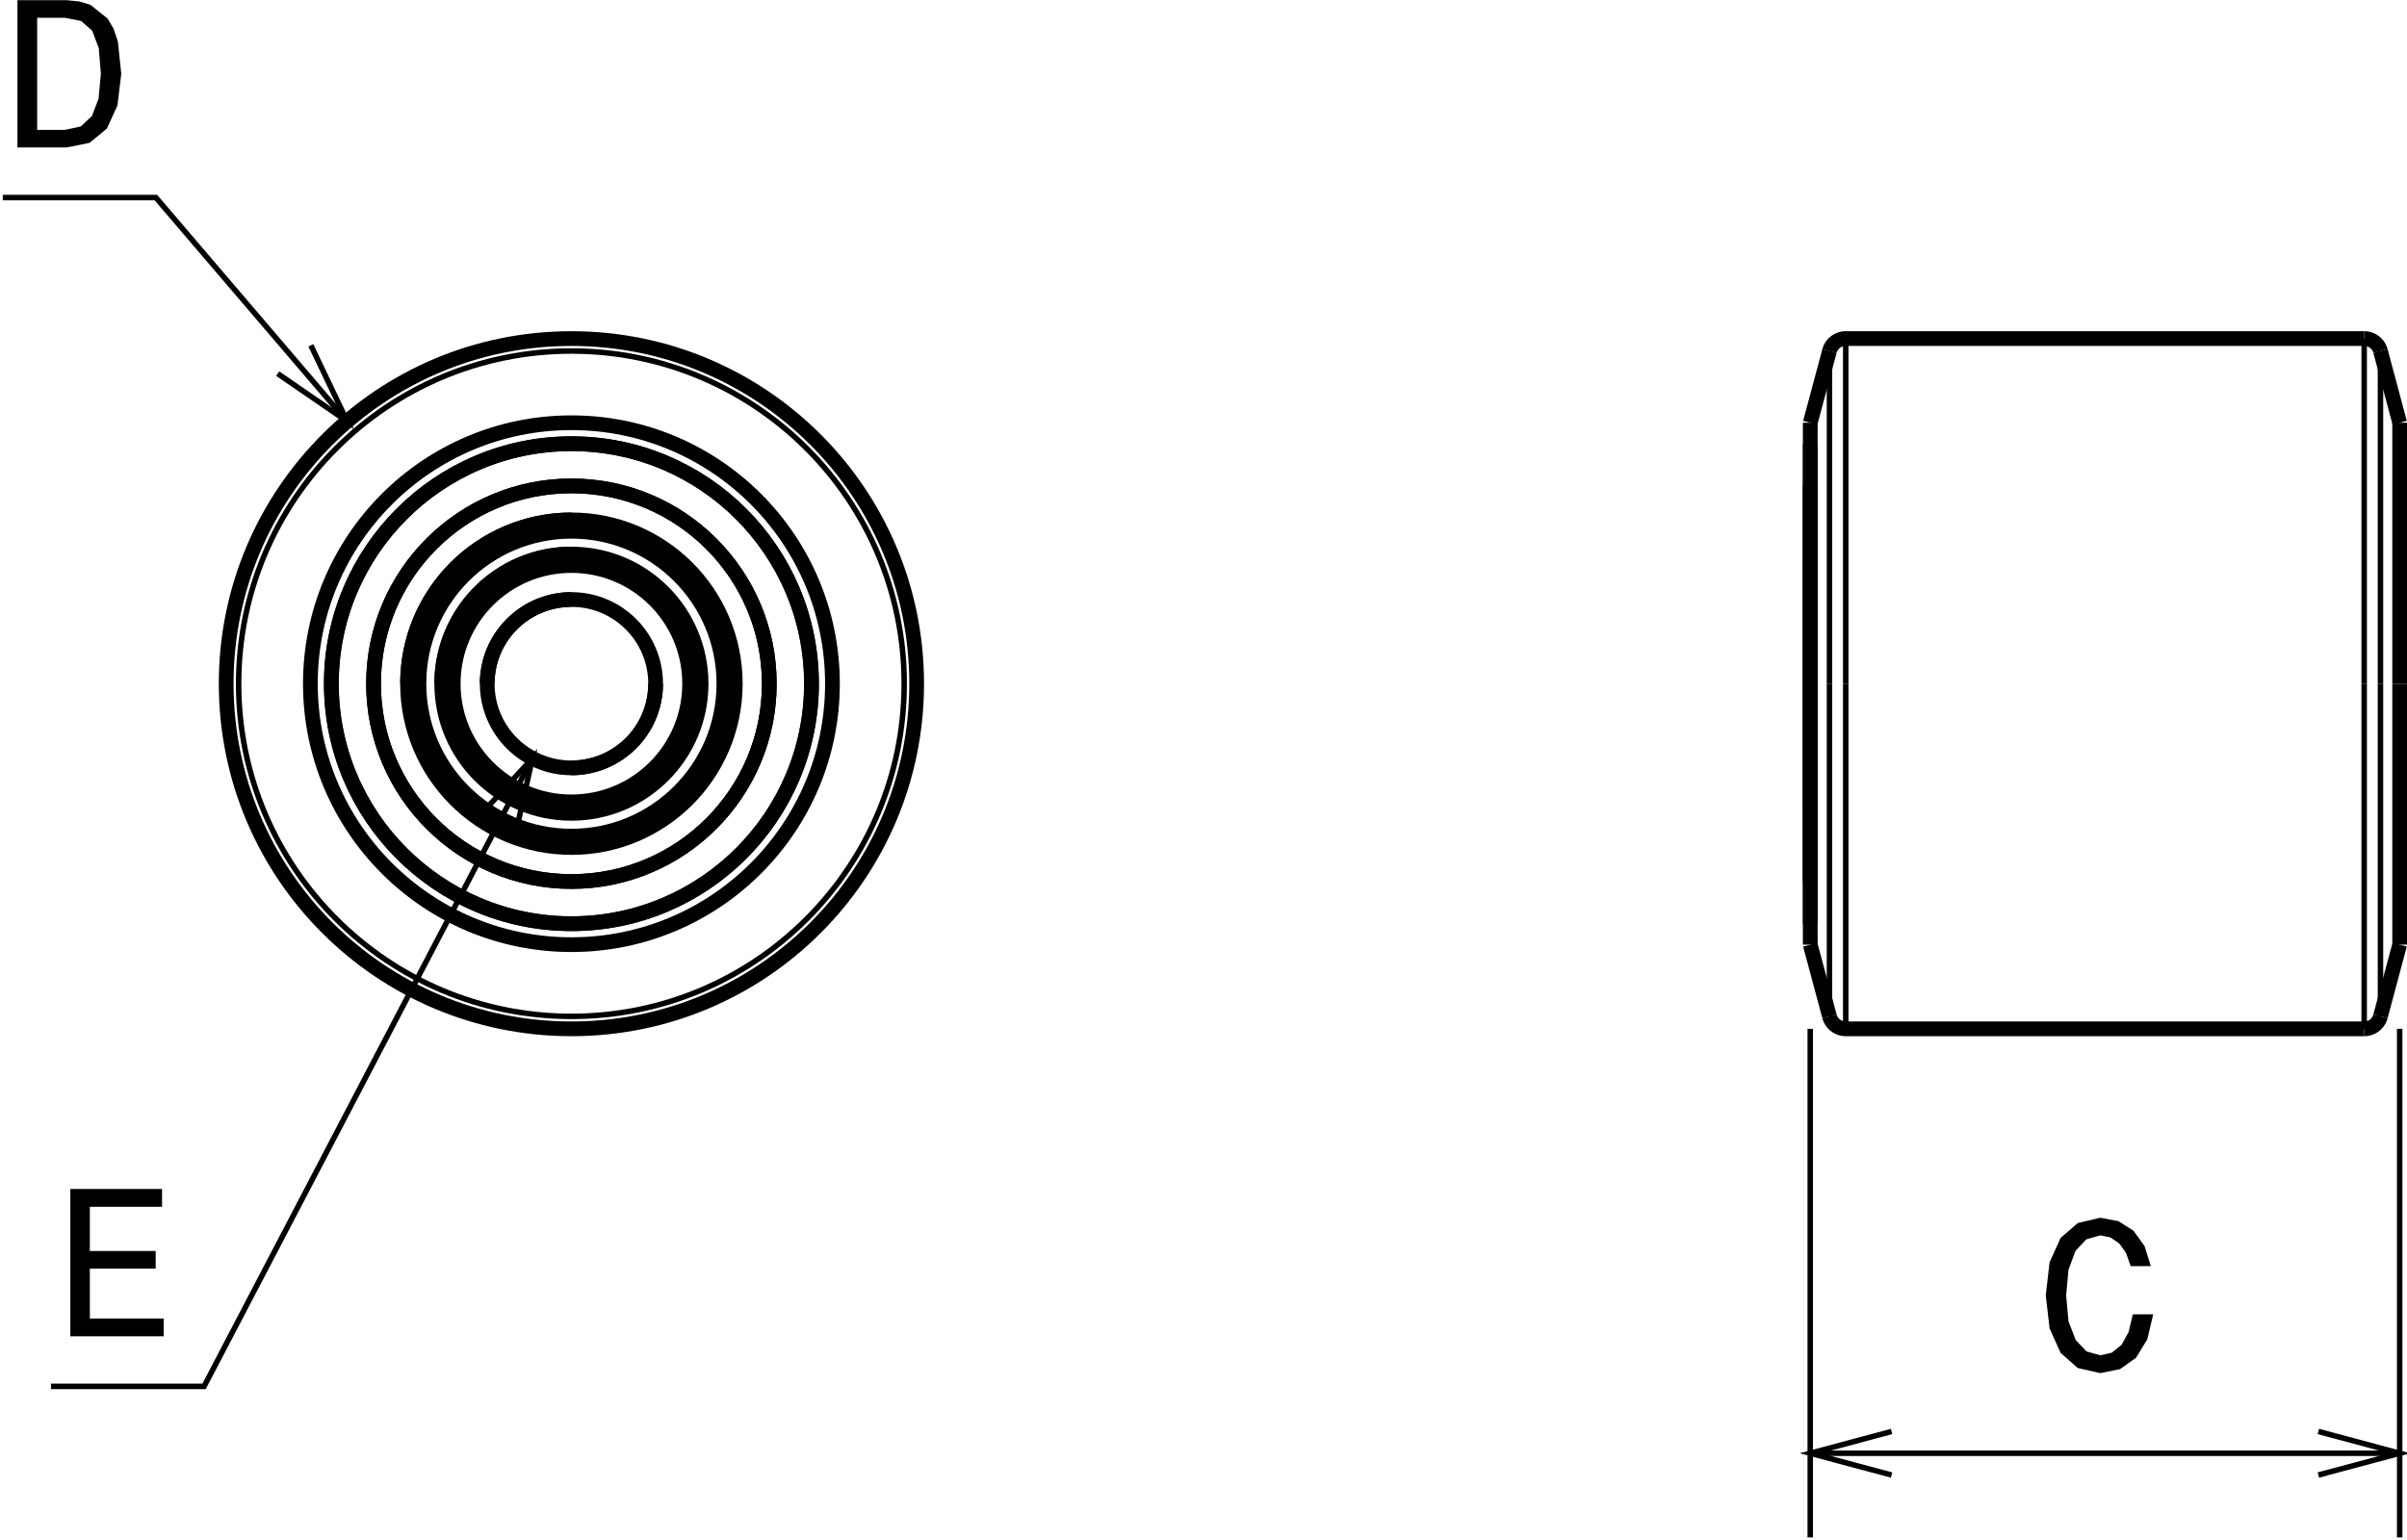 <svg xmlns="http://www.w3.org/2000/svg" xmlns:dsy="http://www.3ds.com/print" xmlns:xlink="http://www.w3.org/1999/xlink" style="background : rgb(255,255,255)" version="1.1" dsy:text-version="21000" viewBox="57.29 103.91 57.17 36.59"><g fill="none" stroke="rgb(0, 0, 0)" stroke-width="0.13" stroke-linecap="butt" stroke-linejoin="miter"><path d="M 100.286 128.354 L 100.286 140.438"/><path d="M 114.286 128.354 L 114.286 140.438"/></g><g fill="none" stroke="rgb(0, 0, 0)" stroke-width="0.35" stroke-linecap="butt" stroke-linejoin="miter"><circle r="2" cx="70.862" cy="120.154"/><circle r="2.808" cx="70.862" cy="120.154"/><circle r="3.08" cx="70.862" cy="120.154"/><circle r="3.622" cx="70.862" cy="120.154"/><circle r="4.7" cx="70.862" cy="120.154"/><circle r="3.892" cx="70.862" cy="120.154"/><path d="M 70.862 122.154 A 2 2 0 0 0 72.862 120.154"/><path d="M 70.862 118.154 A 2 2 0 0 0 68.862 120.154"/><path d="M 70.862 117.074 A 3.08 3.08 0 0 0 67.782 120.154"/><path d="M 70.862 116.262 A 3.892 3.892 0 0 0 66.97 120.154"/><circle r="5.7" cx="70.862" cy="120.154"/><circle r="4.7" cx="70.862" cy="120.154"/><circle r="5.704" cx="70.862" cy="120.154"/><circle r="6.2" cx="70.862" cy="120.154"/></g><g fill="none" stroke="rgb(0, 0, 0)" stroke-width="0.13" stroke-linecap="butt" stroke-linejoin="miter"><circle r="7.904" cx="70.862" cy="120.154"/></g><g fill="none" stroke="rgb(0, 0, 0)" stroke-width="0.35" stroke-linecap="butt" stroke-linejoin="miter"><circle r="8.2" cx="70.862" cy="120.154"/><path d="M 100.286 122.962 L 100.286 120.154"/><path d="M 100.286 120.154 L 100.286 117.346"/><path d="M 100.286 120.154 L 100.286 115.454"/><path d="M 100.286 124.854 L 100.286 120.154"/><path d="M 114.286 120.154 L 114.286 113.954"/><path d="M 114.286 126.354 L 114.286 120.154"/><path d="M 114.286 113.954 L 113.83 112.25"/></g><g fill="none" stroke="rgb(0, 0, 0)" stroke-width="0.13" stroke-linecap="butt" stroke-linejoin="miter"><path d="M 113.83 120.154 L 113.83 112.25"/></g><g fill="none" stroke="rgb(0, 0, 0)" stroke-width="0.35" stroke-linecap="butt" stroke-linejoin="miter"><path d="M 114.286 126.354 L 113.83 128.057"/></g><g fill="none" stroke="rgb(0, 0, 0)" stroke-width="0.13" stroke-linecap="butt" stroke-linejoin="miter"><path d="M 113.83 128.057 L 113.83 120.154"/></g><g fill="none" stroke="rgb(0, 0, 0)" stroke-width="0.35" stroke-linecap="butt" stroke-linejoin="miter"><path d="M 113.83 112.25 A 0.4 0.4 0 0 0 113.443 111.954"/></g><g fill="none" stroke="rgb(0, 0, 0)" stroke-width="0.13" stroke-linecap="butt" stroke-linejoin="miter"><path d="M 113.443 120.154 L 113.443 111.954"/></g><g fill="none" stroke="rgb(0, 0, 0)" stroke-width="0.35" stroke-linecap="butt" stroke-linejoin="miter"><path d="M 113.443 128.354 A 0.4 0.4 0 0 0 113.83 128.057"/></g><g fill="none" stroke="rgb(0, 0, 0)" stroke-width="0.13" stroke-linecap="butt" stroke-linejoin="miter"><path d="M 113.443 128.354 L 113.443 120.154"/></g><g fill="none" stroke="rgb(0, 0, 0)" stroke-width="0.35" stroke-linecap="butt" stroke-linejoin="miter"><path d="M 113.443 111.954 L 101.129 111.954"/></g><g fill="none" stroke="rgb(0, 0, 0)" stroke-width="0.13" stroke-linecap="butt" stroke-linejoin="miter"><path d="M 101.129 120.154 L 101.129 111.954"/></g><g fill="none" stroke="rgb(0, 0, 0)" stroke-width="0.35" stroke-linecap="butt" stroke-linejoin="miter"><path d="M 113.443 128.354 L 101.129 128.354"/></g><g fill="none" stroke="rgb(0, 0, 0)" stroke-width="0.13" stroke-linecap="butt" stroke-linejoin="miter"><path d="M 101.129 128.354 L 101.129 120.154"/></g><g fill="none" stroke="rgb(0, 0, 0)" stroke-width="0.35" stroke-linecap="butt" stroke-linejoin="miter"><path d="M 101.129 111.954 A 0.4 0.4 0 0 0 100.743 112.25"/></g><g fill="none" stroke="rgb(0, 0, 0)" stroke-width="0.13" stroke-linecap="butt" stroke-linejoin="miter"><path d="M 100.743 120.154 L 100.743 112.25"/></g><g fill="none" stroke="rgb(0, 0, 0)" stroke-width="0.35" stroke-linecap="butt" stroke-linejoin="miter"><path d="M 100.743 128.057 A 0.4 0.4 0 0 0 101.129 128.354"/></g><g fill="none" stroke="rgb(0, 0, 0)" stroke-width="0.13" stroke-linecap="butt" stroke-linejoin="miter"><path d="M 100.743 128.057 L 100.743 120.154"/></g><g fill="none" stroke="rgb(0, 0, 0)" stroke-width="0.35" stroke-linecap="butt" stroke-linejoin="miter"><path d="M 100.286 125.854 L 100.286 120.154"/><path d="M 100.286 120.154 L 100.286 114.454"/><path d="M 100.286 113.954 L 100.743 112.25"/><path d="M 100.286 120.154 L 100.286 113.954"/><path d="M 100.286 126.354 L 100.286 120.154"/><path d="M 100.286 126.354 L 100.743 128.057"/></g><g fill="none" stroke="rgb(0, 0, 0)" stroke-width="0.13" stroke-linecap="butt" stroke-linejoin="miter"><path d="M 58.869 103.914 L 57.704 103.914 L 57.704 107.414 L 58.869 107.414 L 59.419 107.303 L 59.828 106.965 L 60.08 106.415 L 60.17 105.664 L 60.09 104.897 L 59.989 104.595 L 59.848 104.353 L 59.439 104.025 L 59.172 103.944 L 58.869 103.914 L 58.869 103.914 z M 58.834 104.333 L 59.217 104.408 L 59.48 104.64 L 59.636 105.054 L 59.686 105.664 L 59.631 106.254 L 59.474 106.668 L 59.207 106.915 L 58.834 106.995 L 58.173 106.995 L 58.173 104.333 L 58.834 104.333 L 58.834 104.333 z" fill="rgb(0, 0, 0)" stroke="none" fill-rule="nonzero"/><path d="M 65.535 113.92 L 60.992 108.604 L 57.356 108.604"/><path d="M 63.886 112.787 L 65.535 113.92 L 64.673 112.115"/></g><g fill="none" stroke="rgb(0, 0, 0)" stroke-width="0.13" stroke-linecap="butt" stroke-linejoin="miter"><path d="M 58.96 135.659 L 61.179 135.659 L 61.179 135.236 L 59.424 135.236 L 59.424 134.05 L 60.987 134.05 L 60.987 133.632 L 59.424 133.632 L 59.424 132.583 L 61.139 132.583 L 61.139 132.159 L 58.96 132.159 L 58.96 135.659 L 58.96 135.659 z" fill="rgb(0, 0, 0)" stroke="none" fill-rule="nonzero"/><path d="M 69.936 121.926 L 62.137 136.849 L 58.501 136.849"/><path d="M 69.5 123.878 L 69.936 121.926 L 68.582 123.399"/></g><g fill="none" stroke="rgb(0, 0, 0)" stroke-width="0.13" stroke-linecap="butt" stroke-linejoin="miter"><path d="M 107.948 135.137 L 107.847 135.56 L 107.68 135.863 L 107.448 136.049 L 107.176 136.11 L 106.848 136.019 L 106.591 135.747 L 106.42 135.303 L 106.364 134.688 L 106.42 134.078 L 106.586 133.629 L 106.843 133.356 L 107.176 133.26 L 107.418 133.311 L 107.625 133.452 L 107.786 133.679 L 107.897 133.992 L 108.376 133.992 L 108.225 133.513 L 107.963 133.15 L 107.605 132.923 L 107.176 132.842 L 106.641 132.968 L 106.233 133.321 L 105.971 133.901 L 105.88 134.688 L 105.971 135.474 L 106.233 136.054 L 106.641 136.413 L 107.176 136.534 L 107.645 136.438 L 108.023 136.17 L 108.291 135.732 L 108.432 135.137 L 107.948 135.137 L 107.948 135.137 z" fill="rgb(0, 0, 0)" stroke="none" fill-rule="nonzero"/><path d="M 112.354 138.955 L 114.286 138.438 L 112.354 137.92"/><path d="M 102.218 137.92 L 100.286 138.438 L 102.218 138.955"/><path d="M 100.286 138.438 L 114.286 138.438"/></g></svg>
